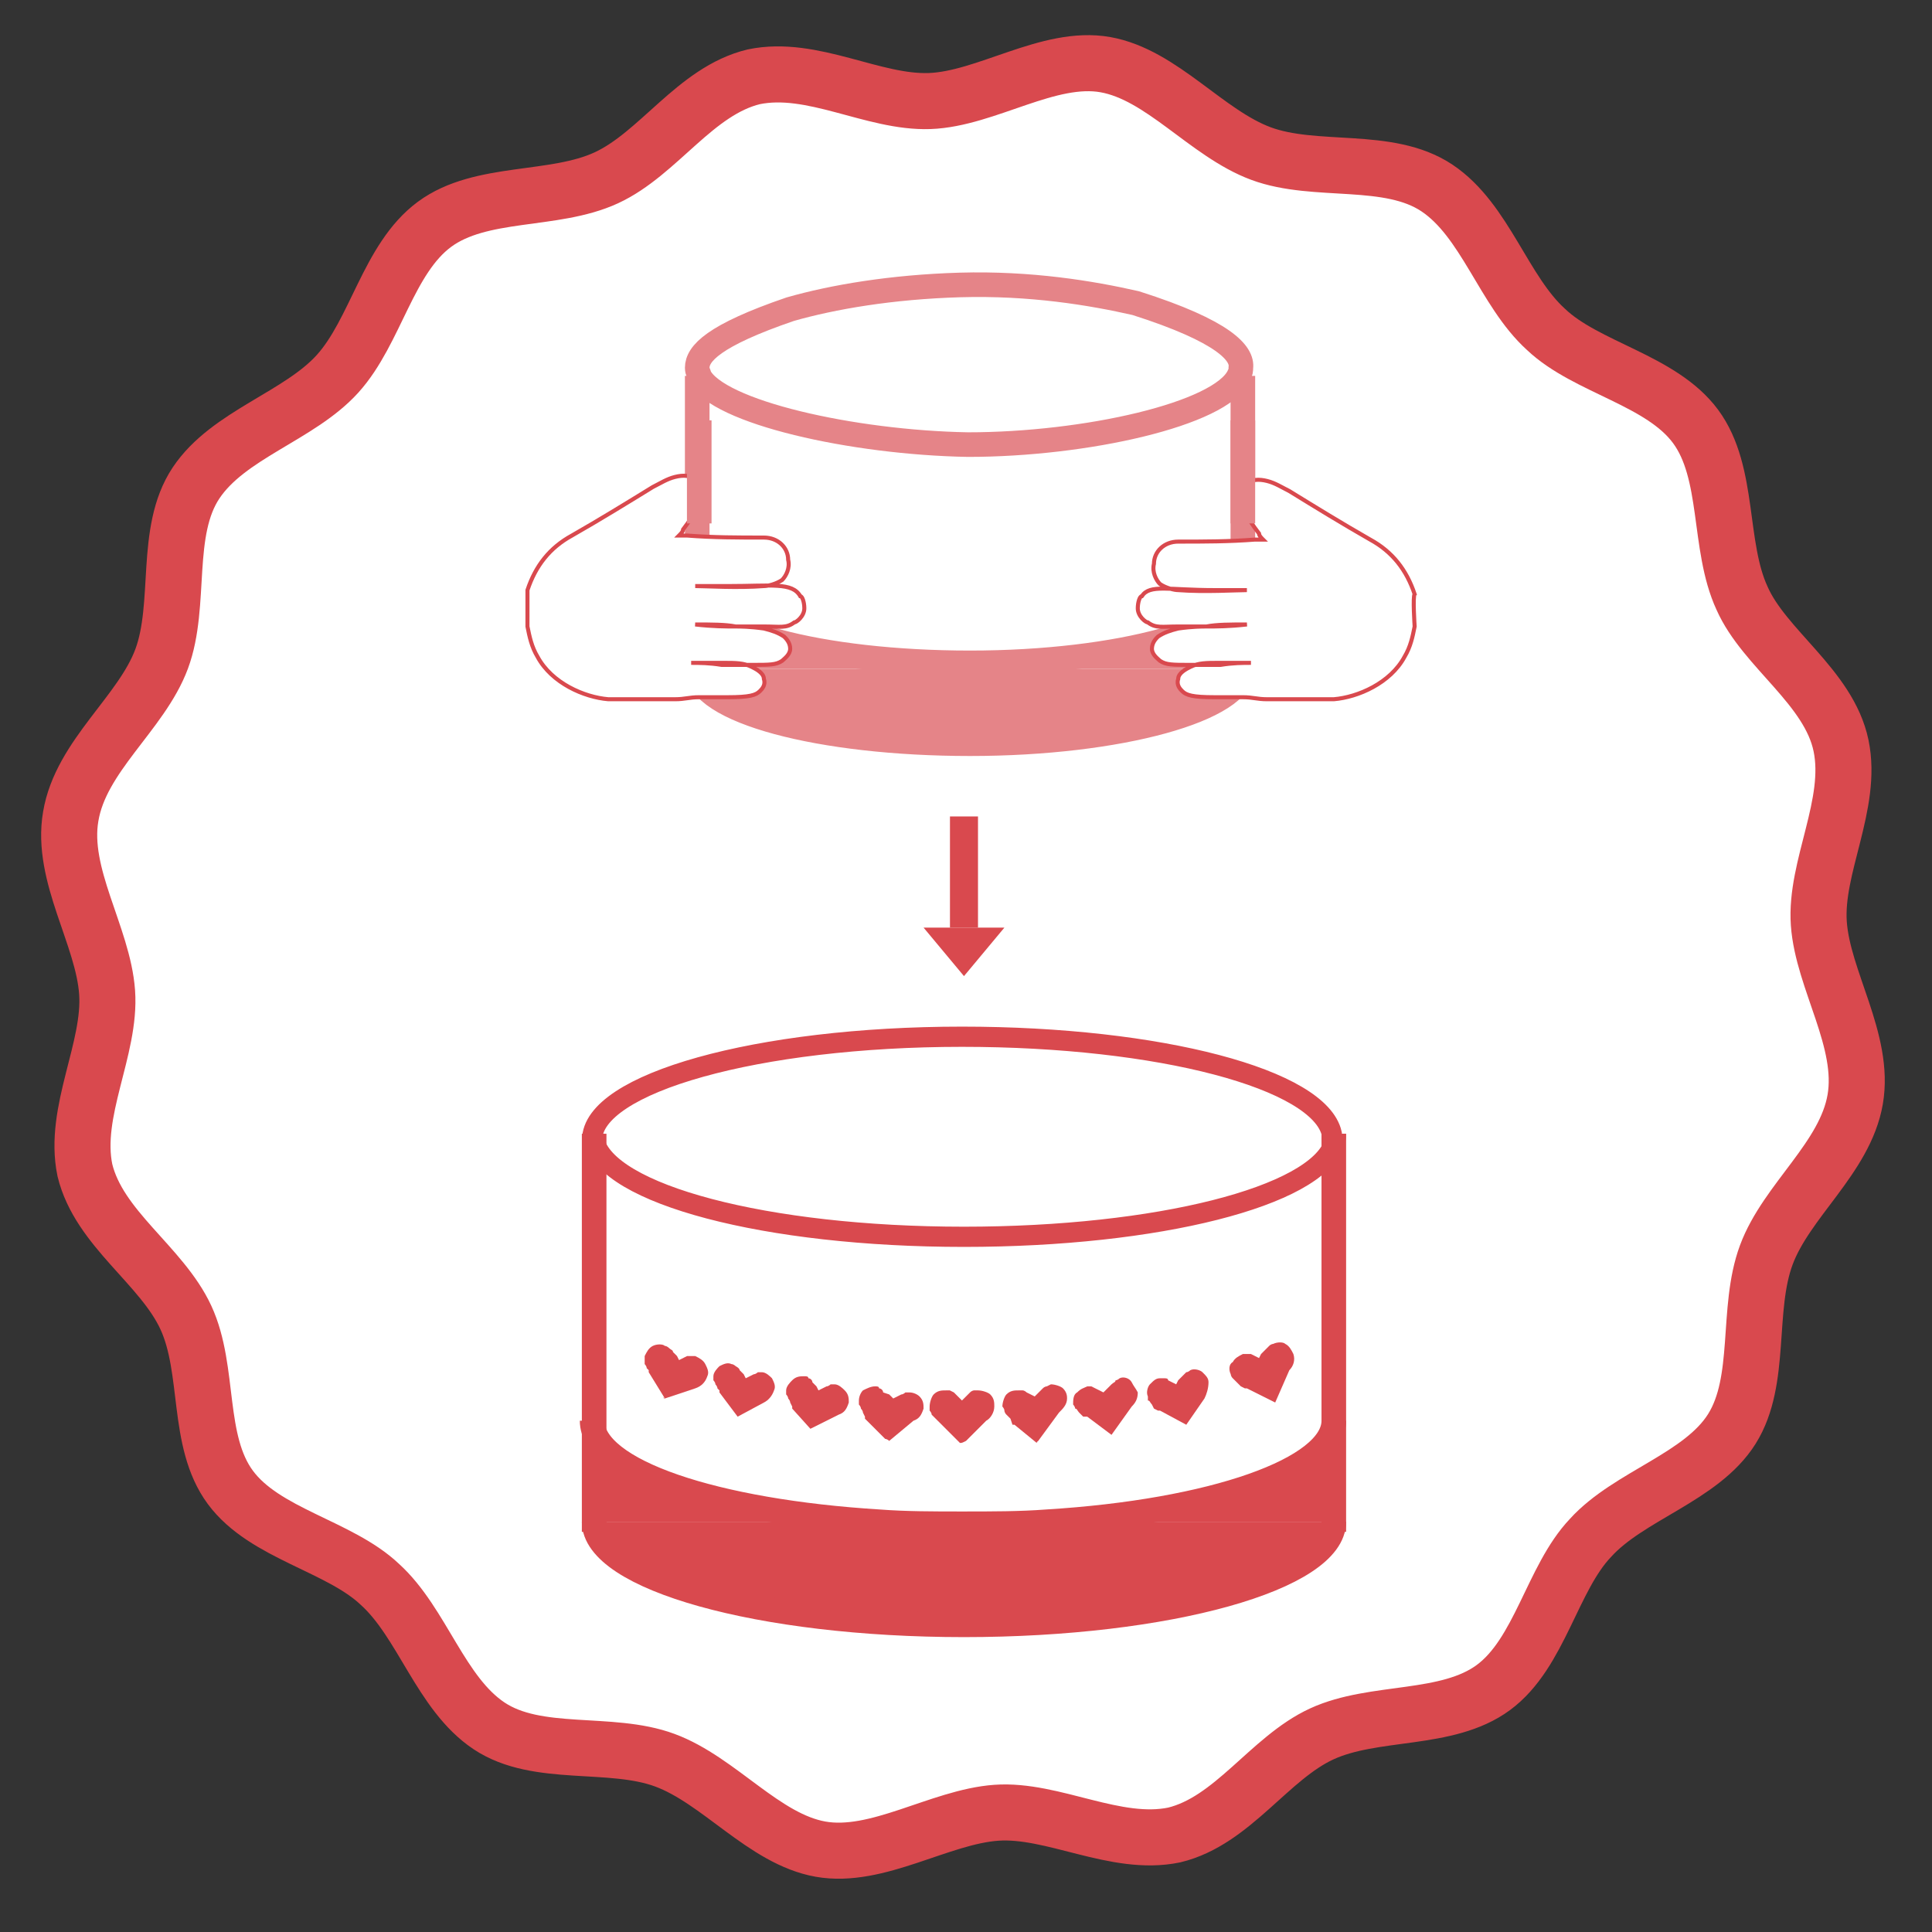 <?xml version="1.0" encoding="utf-8"?>
<!-- Generator: Adobe Illustrator 19.2.0, SVG Export Plug-In . SVG Version: 6.00 Build 0)  -->
<svg version="1.1" id="Laag_1" xmlns="http://www.w3.org/2000/svg" xmlns:xlink="http://www.w3.org/1999/xlink" x="0px" y="0px"
	 width="95.6px" height="95.6px" viewBox="0 0 95.6 95.6" enable-background="new 0 0 95.6 95.6" xml:space="preserve">
<rect x="0" y="0" width="95.6" height="95.6" fill="#333333" stroke="none"/>
<title>kies lagen rose</title>
<path fill="#FFFFFF" stroke="#D9494E" stroke-width="2.774" stroke-miterlimit="10" d="M91.1,36.9c0.6,2.9-1.3,6-1.1,8.8
	c0.2,2.8,2.3,5.8,1.8,8.7s-3.4,5-4.4,7.7s-0.2,6.2-1.7,8.6s-5.1,3.3-7,5.4c-1.9,2-2.5,5.7-4.8,7.4c-2.3,1.7-5.9,1.1-8.5,2.3
	c-2.6,1.2-4.4,4.3-7.3,5c-2.9,0.6-6-1.3-8.8-1.1c-2.8,0.2-5.9,2.3-8.7,1.8s-5-3.4-7.7-4.4s-6.3-0.1-8.7-1.7s-3.3-5.1-5.4-7
	c-2-1.9-5.7-2.5-7.4-4.8s-1-5.8-2.2-8.4s-4.3-4.4-5-7.3c-0.6-2.9,1.3-6,1.1-8.8c-0.2-2.8-2.3-5.8-1.8-8.7C4,37.4,7,35.3,8,32.6
	s0.1-6.3,1.7-8.7s5.1-3.3,7-5.4c1.9-2.1,2.5-5.7,4.8-7.4S27.4,10,30,8.8s4.4-4.3,7.3-5C40.2,3.2,43.2,5.1,46,5
	c2.8-0.1,5.9-2.3,8.7-1.8s5,3.4,7.7,4.4c2.7,1,6.3,0.1,8.7,1.7c2.4,1.6,3.3,5.1,5.4,7c2,1.9,5.7,2.5,7.4,4.8s1.1,5.9,2.3,8.5
	C87.3,32.1,90.5,34,91.1,36.9"/>
<g id="XMLID_1_">
	<g>
		<path fill="#D9494E" d="M66,70.3v5H51.8C60,74.8,66,72.8,66,70.3z"/>
		<path fill="#D9494E" d="M51.8,75.3H66c0,2.8-8.2,5.1-18.3,5.1s-18.3-2.3-18.3-5.1h14.2c1.3,0.1,2.7,0.1,4.1,0.1
			S50.5,75.4,51.8,75.3z"/>
		<path fill="#E58488" d="M61.5,29.1v4l0,0h-27l0,0v-4c0,2.1,6.1,3.7,13.5,3.7S61.5,31.1,61.5,29.1L61.5,29.1z"/>
		<path fill="#E58488" d="M34.5,33.1h26.9c0,2-6.1,3.7-13.5,3.7C40.6,36.8,34.5,35.2,34.5,33.1z"/>
		<path fill="#D9494E" d="M43.5,75.3H29.4v-5C29.4,72.8,35.4,74.8,43.5,75.3z"/>
	</g>
	<g>
		<polyline fill="none" stroke="#D9494E" stroke-width="1.217" stroke-miterlimit="10" points="66,56.1 66,56.5 66,70.3 66,75.3 
			66,75.8 		"/>
		<polyline fill="none" stroke="#D9494E" stroke-width="1.217" stroke-miterlimit="10" points="29.4,56.1 29.4,56.4 29.4,70.3 
			29.4,75.3 29.4,75.8 		"/>
		<path fill="none" stroke="#D9494E" stroke-width="1.217" stroke-miterlimit="10" d="M66,75.3c0,2.8-8.2,5.1-18.3,5.1
			s-18.3-2.3-18.3-5.1"/>
		<path fill="none" stroke="#D9494E" stroke-width="1.217" stroke-miterlimit="10" d="M66,70.3c0,2.4-6,4.5-14.2,5
			c-1.3,0.1-2.7,0.1-4.2,0.1c-1.4,0-2.8,0-4.1-0.1c-8.1-0.5-14.2-2.5-14.2-5"/>
		<polyline fill="none" stroke="#E58488" stroke-width="1.217" stroke-miterlimit="10" points="61.5,18.6 61.5,29.1 61.5,33.1 		
			"/>
		<polyline fill="none" stroke="#E58488" stroke-width="1.217" stroke-miterlimit="10" points="34.5,18.6 34.5,29.1 34.5,33.1 		
			"/>
		<path fill="none" stroke="#E58488" stroke-width="1.217" stroke-miterlimit="10" d="M61.5,33.1c0,2-6.1,3.7-13.5,3.7
			s-13.5-1.6-13.5-3.7"/>
		<path fill="none" stroke="#E58488" stroke-width="1.217" stroke-miterlimit="10" d="M61.5,29.1c0,2-6.1,3.7-13.5,3.7
			s-13.5-1.6-13.5-3.7"/>
		<path fill="none" stroke="#E58488" stroke-width="1.217" stroke-miterlimit="10" d="M34.6,18.6c0-0.1-0.1-0.2-0.1-0.4
			c0-0.7,0.8-1.6,4.6-2.9c2.1-0.6,5-1.1,8.4-1.2C51,14,54,14.5,56.2,15c4.4,1.4,5.3,2.5,5.2,3.2c0,0.1,0,0.2-0.1,0.4
			c-0.9,1.9-7.6,3.4-13.4,3.4C42.2,21.9,35.5,20.4,34.6,18.6z"/>
		<path fill="none" stroke="#D9494E" stroke-miterlimit="10" d="M66.1,56.1c0,0.2,0,0.3-0.1,0.5c-0.9,2.6-8.7,4.6-18.3,4.6
			c-9.8,0-17.7-2.1-18.3-4.8c0-0.1,0-0.2,0-0.3"/>
		<path fill="none" stroke="#D9494E" stroke-miterlimit="10" d="M29.3,56.4c0-2.8,8.2-5.1,18.3-5.1c9.8,0,17.7,2.1,18.3,4.8
			c0,0.1,0,0.2,0,0.3"/>
	</g>
</g>
<line fill="none" stroke="#D9494E" stroke-width="1.387" stroke-miterlimit="10" x1="47.7" y1="40.4" x2="47.7" y2="45.9"/>
<g>
	<polygon fill="#D9494E" points="49.7,45.9 47.7,48.3 45.7,45.9 	"/>
</g>
<g id="H7eW1w_5_">
	<g id="_x35_fGGWq_5_">
		<g>
			<path fill="#FFFFFF" stroke="#D9494E" stroke-width="0.2" stroke-miterlimit="10" d="M70,31c-0.1,0.5-0.2,1-0.5,1.5
				c-0.7,1.3-2.3,2-3.5,2.1c-0.4,0-0.4,0-2.1,0c-0.4,0-0.7,0-1.2,0s-0.7-0.1-1.2-0.1s-0.5,0-1.4,0c-1.1,0-1.4-0.1-1.6-0.3
				c-0.1-0.1-0.3-0.3-0.2-0.6c0-0.3,0.4-0.5,0.6-0.6c0.4-0.2,0.8-0.2,1.4-0.2c0.4,0,0.9,0,1.6,0c-0.4,0-0.9,0-1.5,0.1
				c-0.1,0-0.1,0-1.5,0c-0.9,0-1.2,0-1.5-0.2c-0.1-0.1-0.4-0.3-0.4-0.6s0.2-0.5,0.3-0.6c0.3-0.2,0.6-0.3,1-0.4
				C59,31,59.5,31,59.7,31c0.5,0,1.1,0,2-0.1c-0.8,0-1.5,0-2,0.1c-0.5,0-0.9,0-1.4,0c-0.8,0-1.1,0.1-1.5-0.2c-0.1,0-0.5-0.3-0.5-0.7
				c0-0.3,0.1-0.6,0.2-0.6c0.4-0.6,1.3-0.3,3.6-0.3c1.3,0,1.6,0,1.6,0c-0.5,0-2.1,0.1-3.4,0c-0.2,0-0.6-0.1-0.9-0.3
				c-0.2-0.2-0.4-0.6-0.3-1c0-0.6,0.5-1.1,1.2-1.1c1.3,0,2.5,0,3.8-0.1c0.1,0,0.2,0,0.4,0c-0.1-0.1-0.2-0.2-0.2-0.3
				c-0.3-0.4-0.6-0.8-0.8-1.3c-0.2-0.4-0.2-0.8,0.1-1.1c0.3-0.3,0.7-0.3,1.1-0.2c0.4,0.1,0.7,0.3,1.1,0.5c1.3,0.8,2.6,1.6,4,2.4
				c1.1,0.6,1.8,1.5,2.2,2.7C69.9,29.5,70,31,70,31z"/>
		</g>
	</g>
</g>
<g id="H7eW1w_6_">
	<g id="_x35_fGGWq_6_">
		<g>
			<path fill="#FFFFFF" stroke="#D9494E" stroke-width="0.2" stroke-miterlimit="10" d="M26.1,31c0.1,0.5,0.2,1,0.5,1.5
				c0.7,1.3,2.3,2,3.5,2.1c0.4,0,0.4,0,2.1,0c0.4,0,0.7,0,1.2,0s0.7-0.1,1.2-0.1s0.5,0,1.4,0c1.1,0,1.4-0.1,1.6-0.3
				c0.1-0.1,0.3-0.3,0.2-0.6c0-0.3-0.4-0.5-0.6-0.6c-0.4-0.2-0.8-0.2-1.4-0.2c-0.4,0-0.9,0-1.6,0c0.4,0,0.9,0,1.5,0.1
				c0.1,0,0.1,0,1.5,0c0.9,0,1.2,0,1.5-0.2c0.1-0.1,0.4-0.3,0.4-0.6s-0.2-0.5-0.3-0.6c-0.3-0.2-0.6-0.3-1-0.4
				C37.1,31,36.6,31,36.4,31c-0.5,0-1.1,0-2-0.1c0.8,0,1.5,0,2,0.1c0.5,0,0.9,0,1.4,0c0.8,0,1.1,0.1,1.5-0.2c0.1,0,0.5-0.3,0.5-0.7
				c0-0.3-0.1-0.6-0.2-0.6C39.2,28.8,38.2,29,36,29c-1.3,0-1.6,0-1.6,0c0.5,0,2.1,0.1,3.4,0c0.2,0,0.6-0.1,0.9-0.3
				c0.2-0.2,0.4-0.6,0.3-1c0-0.6-0.5-1.1-1.2-1.1c-1.3,0-2.5,0-3.8-0.1c-0.1,0-0.2,0-0.4,0c0.1-0.1,0.2-0.2,0.2-0.3
				c0.3-0.4,0.6-0.8,0.8-1.3c0.2-0.4,0.2-0.8-0.1-1.1c-0.3-0.3-0.7-0.3-1.1-0.2c-0.4,0.1-0.7,0.3-1.1,0.5c-1.3,0.8-2.6,1.6-4,2.4
				c-1.1,0.6-1.8,1.5-2.2,2.7C26.1,29.5,26.1,31,26.1,31z"/>
		</g>
	</g>
</g>
<line fill="none" stroke="#E58488" stroke-width="1.217" stroke-miterlimit="10" x1="61.5" y1="20.8" x2="61.5" y2="25.9"/>
<line fill="none" stroke="#E58488" stroke-width="1.217" stroke-miterlimit="10" x1="34.6" y1="20.8" x2="34.6" y2="25.9"/>
<path fill="#D9494E" d="M32.9,69.2C32.8,69.2,32.8,69.1,32.9,69.2l-0.8-1.3v-0.1L32,67.7c0-0.1-0.1-0.2-0.1-0.2c0-0.1,0-0.2,0-0.2
	c0-0.1,0-0.2,0-0.2c0.1-0.2,0.2-0.4,0.4-0.5c0.2-0.1,0.5-0.1,0.6,0c0.1,0,0.2,0.1,0.2,0.1c0.1,0.1,0.2,0.1,0.2,0.2l0.2,0.2l0.1,0.2
	l0.2-0.1l0.2-0.1c0.1,0,0.2,0,0.2,0s0.2,0,0.2,0c0.2,0.1,0.4,0.2,0.5,0.4c0.1,0.2,0.2,0.4,0.1,0.6c-0.1,0.3-0.3,0.5-0.6,0.6
	L32.9,69.2L32.9,69.2"/>
<path fill="#D9494E" d="M36.5,70.1C36.4,70.1,36.4,70.1,36.5,70.1l-0.9-1.2v-0.1l-0.1-0.1c0-0.1-0.1-0.2-0.1-0.2
	c0-0.1-0.1-0.2-0.1-0.2c0-0.1,0-0.2,0-0.2c0-0.2,0.2-0.4,0.3-0.5c0.2-0.1,0.4-0.2,0.6-0.1c0.1,0,0.2,0.1,0.2,0.1s0.2,0.1,0.2,0.2
	l0.2,0.2l0.1,0.2l0.2-0.1l0.2-0.1c0.1,0,0.2-0.1,0.2-0.1c0.1,0,0.2,0,0.2,0c0.2,0,0.4,0.2,0.5,0.3c0.1,0.2,0.2,0.4,0.1,0.6
	c-0.1,0.3-0.3,0.5-0.5,0.6L36.5,70.1C36.6,70.1,36.5,70.1,36.5,70.1"/>
<path fill="#D9494E" d="M40.1,70.7L40.1,70.7l-0.9-1v-0.1l-0.1-0.2c0-0.1-0.1-0.2-0.1-0.2c0-0.1-0.1-0.2-0.1-0.2c0-0.1,0-0.2,0-0.2
	c0-0.2,0.2-0.4,0.3-0.5c0.2-0.2,0.4-0.2,0.6-0.2c0.1,0,0.2,0,0.2,0.1c0.1,0,0.2,0.1,0.2,0.2l0.2,0.2l0.1,0.2l0.2-0.1l0.2-0.1
	c0.1,0,0.2-0.1,0.2-0.1s0.2,0,0.2,0c0.2,0,0.4,0.2,0.5,0.3c0.2,0.2,0.2,0.4,0.2,0.6c-0.1,0.3-0.2,0.5-0.5,0.6L40.1,70.7L40.1,70.7"
	/>
<path fill="#D9494E" d="M43.8,71.2C43.8,71.2,43.8,71.2,43.8,71.2l-1-1v-0.1l-0.1-0.2c0-0.1-0.1-0.2-0.1-0.2c0-0.1-0.1-0.2-0.1-0.2
	s0-0.2,0-0.2c0-0.2,0.1-0.4,0.2-0.5c0.2-0.1,0.4-0.2,0.6-0.2c0.1,0,0.2,0,0.2,0.1c0.1,0,0.2,0.1,0.2,0.2L44,69l0.2,0.2l0.2-0.1
	l0.2-0.1c0.1,0,0.2-0.1,0.2-0.1c0.1,0,0.2,0,0.2,0c0.2,0,0.4,0.1,0.5,0.2c0.2,0.2,0.2,0.4,0.2,0.6c-0.1,0.3-0.2,0.5-0.5,0.6L44,71.3
	C43.9,71.2,43.8,71.2,43.8,71.2"/>
<path fill="#D9494E" d="M47.5,71.4C47.5,71.4,47.5,71.4,47.5,71.4l-1-1l-0.1-0.1l-0.1-0.1c-0.1-0.1-0.1-0.1-0.2-0.2
	c0-0.1-0.1-0.2-0.1-0.2c0-0.1,0-0.2,0-0.2c0-0.2,0.1-0.5,0.2-0.6c0.2-0.2,0.4-0.2,0.6-0.2c0.1,0,0.2,0,0.2,0s0.2,0.1,0.2,0.1
	l0.2,0.2l0.2,0.2l0.2-0.2l0.2-0.2c0.1-0.1,0.2-0.1,0.2-0.1c0.1,0,0.2,0,0.2,0c0.2,0,0.5,0.1,0.6,0.2c0.2,0.2,0.2,0.4,0.2,0.6
	c0,0.3-0.2,0.6-0.4,0.7l-1,1C47.6,71.4,47.6,71.4,47.5,71.4"/>
<path fill="#D9494E" d="M51.3,71.4C51.3,71.4,51.2,71.4,51.3,71.4l-1.1-0.9h-0.1L50,70.2l-0.2-0.2c-0.1-0.1-0.1-0.2-0.1-0.2
	c0-0.1-0.1-0.2-0.1-0.2c0-0.2,0.1-0.5,0.2-0.6c0.2-0.2,0.4-0.2,0.6-0.2c0.1,0,0.2,0,0.2,0c0.1,0,0.2,0.1,0.2,0.1l0.2,0.1l0.2,0.1
	l0.2-0.2l0.2-0.2c0.1-0.1,0.2-0.1,0.2-0.1s0.2-0.1,0.2-0.1c0.2,0,0.5,0.1,0.6,0.2c0.2,0.2,0.2,0.4,0.2,0.5c0,0.3-0.2,0.5-0.4,0.7
	L51.3,71.4C51.4,71.3,51.3,71.3,51.3,71.4"/>
<path fill="#D9494E" d="M55,71C55,71,54.9,71,55,71l-1.2-0.9h-0.1h-0.1l-0.2-0.2c-0.1-0.1-0.1-0.2-0.2-0.2c0-0.1-0.1-0.2-0.1-0.2
	c0-0.2,0-0.5,0.2-0.6c0.2-0.2,0.3-0.2,0.5-0.3c0.1,0,0.2,0,0.2,0s0.2,0.1,0.2,0.1l0.2,0.1l0.2,0.1l0.2-0.2l0.2-0.2
	c0.1-0.1,0.2-0.1,0.2-0.2c0.1,0,0.2-0.1,0.2-0.1c0.2-0.1,0.5,0,0.6,0.2c0.1,0.2,0.2,0.3,0.3,0.5c0,0.3-0.1,0.5-0.3,0.7L55,71
	C55.1,71,55,71,55,71"/>
<path fill="#D9494E" d="M58.7,70.5L58.7,70.5l-1.3-0.7h-0.1l-0.2-0.1l-0.1-0.2c-0.1-0.1-0.1-0.2-0.2-0.2c0-0.1,0-0.2,0-0.2
	c-0.1-0.2,0-0.5,0.1-0.6c0.2-0.2,0.3-0.3,0.5-0.3c0.1,0,0.2,0,0.2,0c0.1,0,0.2,0,0.2,0.1l0.2,0.1l0.2,0.1l0.1-0.2l0.2-0.2
	c0.1-0.1,0.1-0.1,0.2-0.2c0.1,0,0.2-0.1,0.2-0.1c0.2-0.1,0.5,0,0.6,0.1c0.2,0.2,0.3,0.3,0.3,0.5c0,0.3-0.1,0.6-0.2,0.8L58.7,70.5
	C58.7,70.6,58.7,70.6,58.7,70.5"/>
<path fill="#D9494E" d="M63.1,69.4L63.1,69.4l-1.4-0.7h-0.1l-0.2-0.1l-0.2-0.2c-0.1-0.1-0.1-0.1-0.2-0.2c-0.1-0.1-0.1-0.2-0.1-0.2
	c-0.1-0.2-0.1-0.5,0.1-0.6c0.1-0.2,0.3-0.3,0.5-0.4c0.1,0,0.2,0,0.2,0s0.2,0,0.2,0l0.2,0.1l0.2,0.1l0.1-0.2l0.2-0.2
	c0.1-0.1,0.1-0.1,0.2-0.2c0.1-0.1,0.2-0.1,0.2-0.1c0.2-0.1,0.5-0.1,0.6,0c0.2,0.1,0.3,0.3,0.4,0.5c0.1,0.3,0,0.6-0.2,0.8L63.1,69.4
	C63.2,69.4,63.2,69.4,63.1,69.4"/>
</svg>
